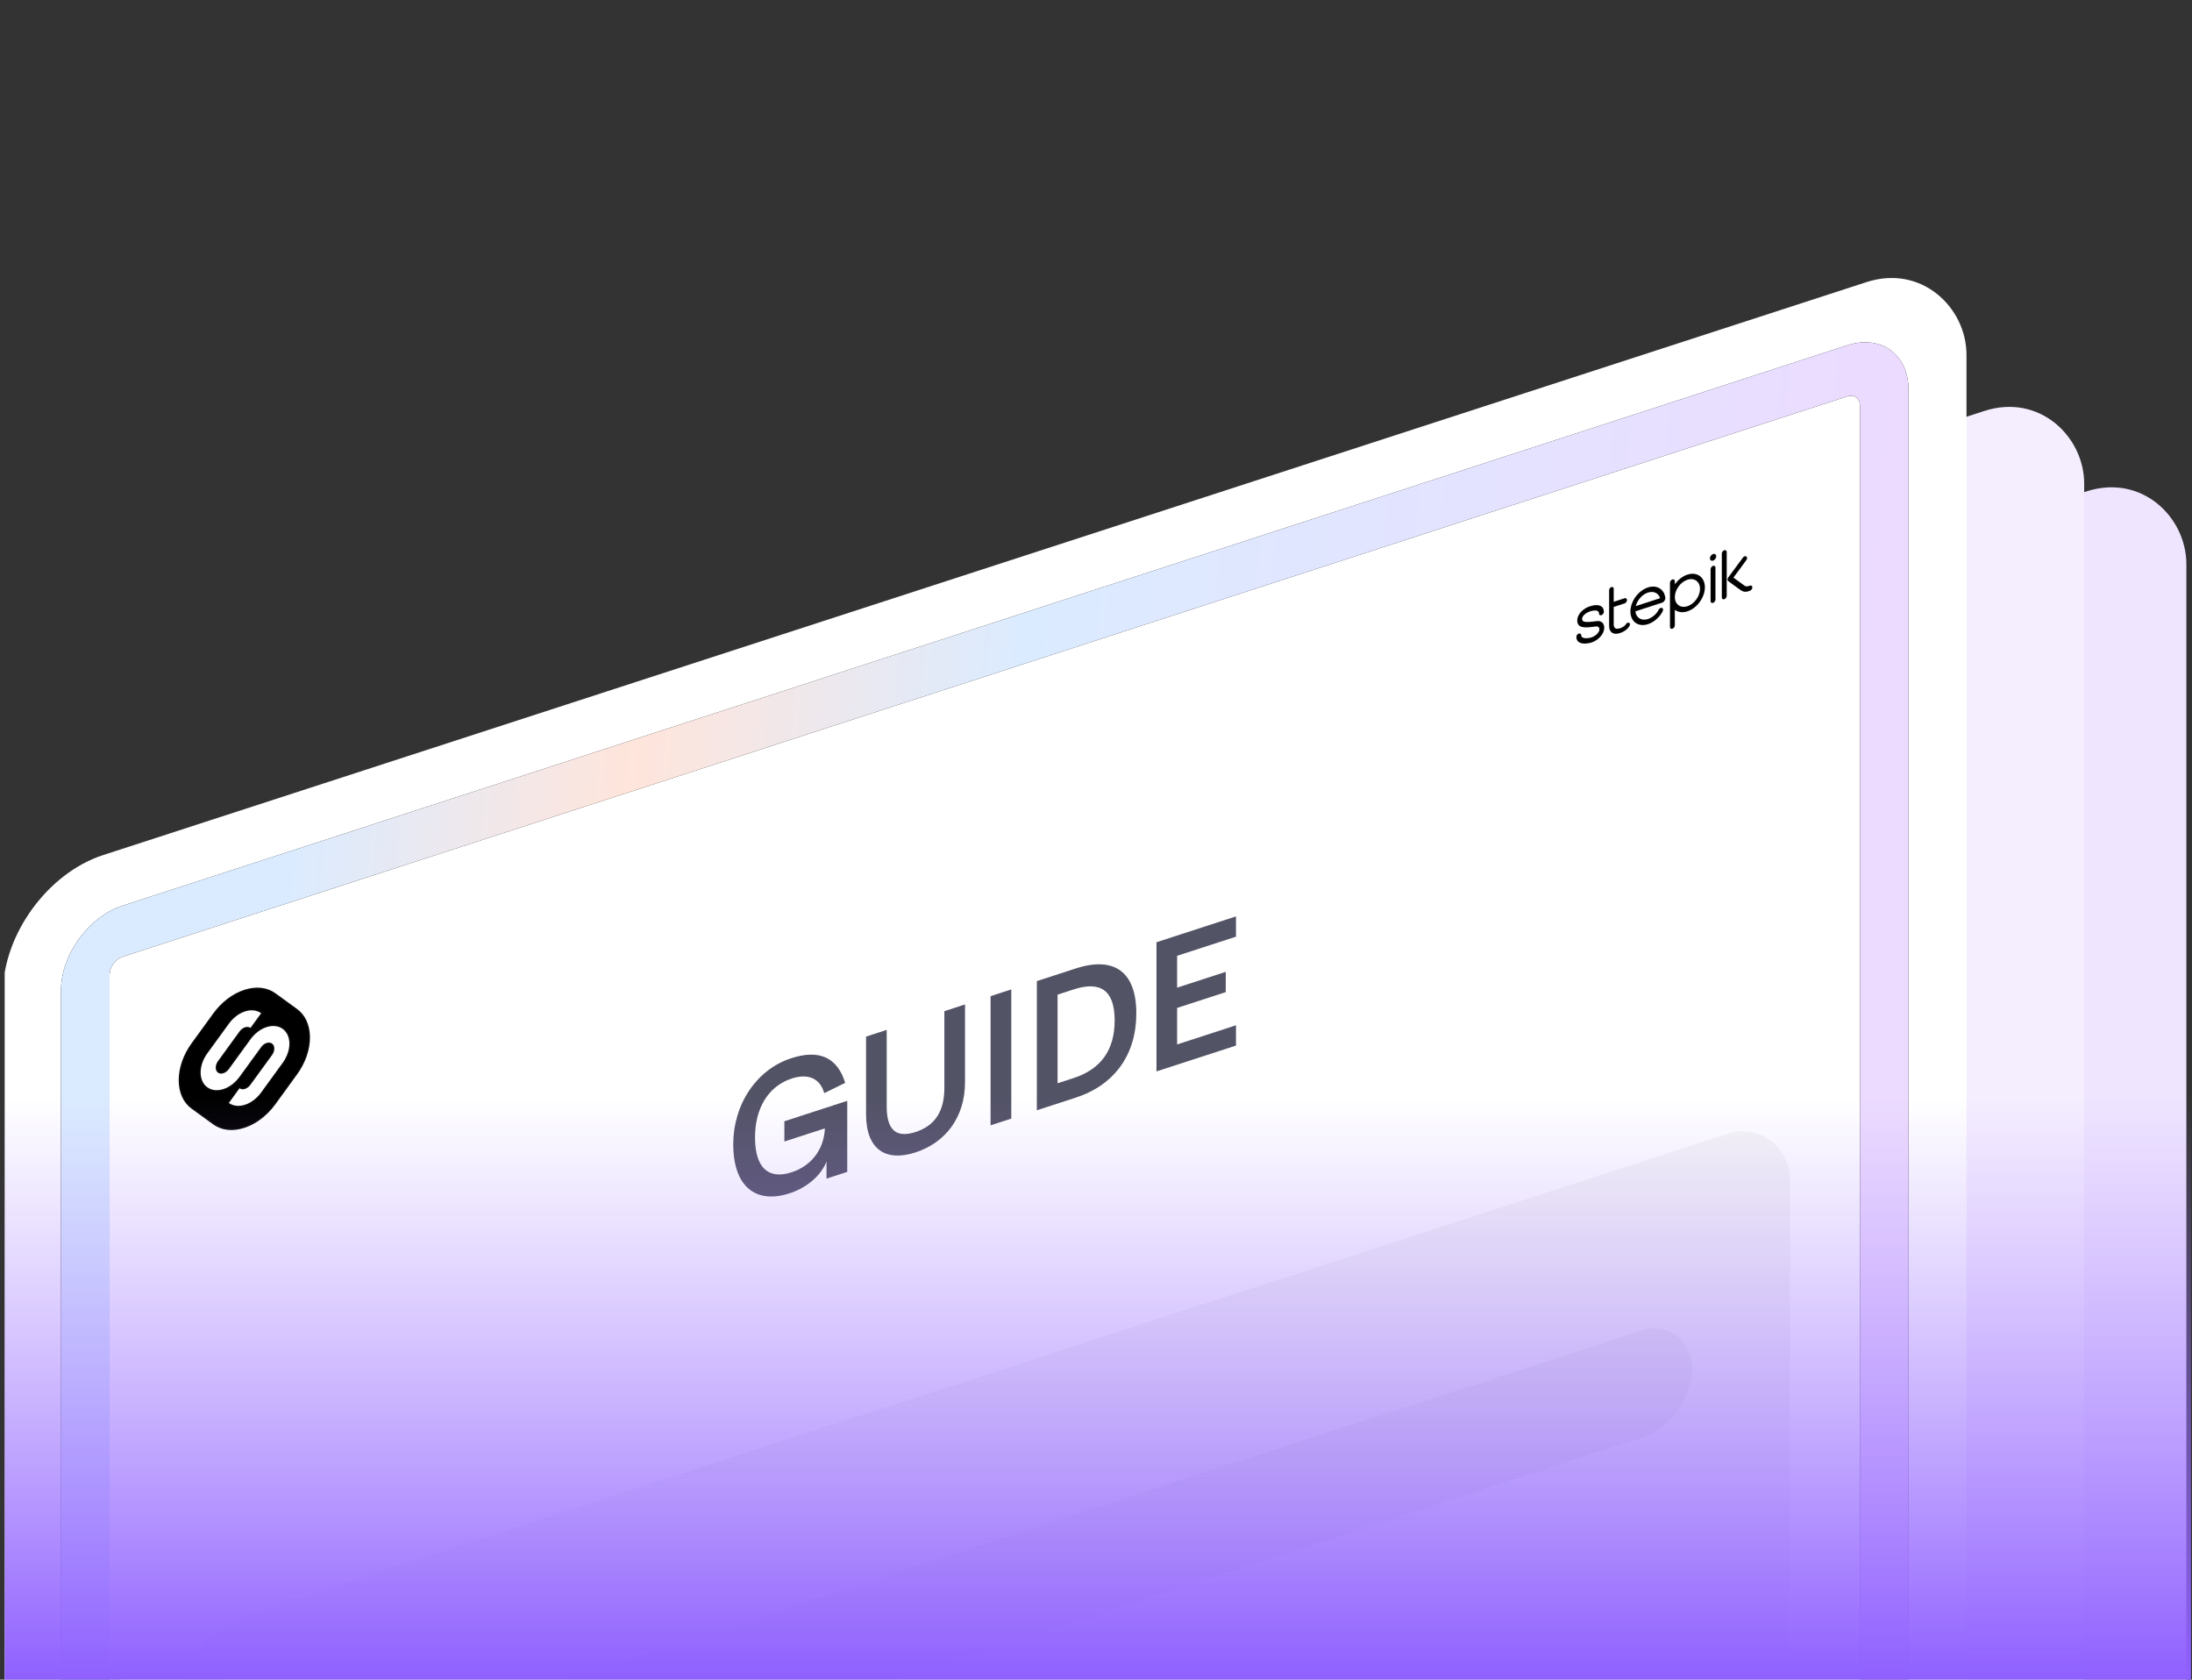 <?xml version="1.0" encoding="UTF-8"?> <svg xmlns="http://www.w3.org/2000/svg" width="385" height="295" viewBox="0 0 385 295" fill="none"><rect x="0" y="0" width="385" height="295" fill="#333333" stroke="none"/><g clip-path="url(#clip0_123_4606)"><rect width="362.64" height="503.05" rx="18.475" transform="matrix(0.951 -0.309 0 1 39.139 192.661)" fill="#EFE5FF"></rect><rect width="362.64" height="503.05" rx="18.475" transform="matrix(0.951 -0.309 0 1 21.192 178.536)" fill="#F5EEFF"></rect><g clip-path="url(#clip1_123_4606)"><rect width="362.64" height="503.05" rx="18.475" transform="matrix(0.951 -0.309 0 1 0.52 155.898)" fill="white"></rect><path d="M326.68 531.626V71.269C326.68 69.957 325.669 69.222 324.421 69.627L21.51 168.049C20.262 168.454 19.251 169.847 19.251 171.159V631.517C19.251 632.828 20.262 633.563 21.51 633.158L324.421 534.736C325.669 534.331 326.68 532.938 326.68 531.626ZM335.214 528.853C335.214 535.121 330.382 541.773 324.421 543.71L21.51 642.132C15.549 644.069 10.716 640.557 10.716 634.29V173.932C10.716 167.664 15.549 161.012 21.51 159.075L324.421 60.654C330.382 58.717 335.214 62.228 335.214 68.496V528.853Z" fill="black"></path><path d="M326.68 531.626V71.269C326.68 69.957 325.669 69.222 324.421 69.627L21.51 168.049C20.262 168.454 19.251 169.847 19.251 171.159V631.517C19.251 632.828 20.262 633.563 21.51 633.158L324.421 534.736C325.669 534.331 326.68 532.938 326.68 531.626ZM335.214 528.853C335.214 535.121 330.382 541.773 324.421 543.71L21.51 642.132C15.549 644.069 10.716 640.557 10.716 634.29V173.932C10.716 167.664 15.549 161.012 21.51 159.075L324.421 60.654C330.382 58.717 335.214 62.228 335.214 68.496V528.853Z" fill="url(#paint0_linear_123_4606)"></path><path d="M217.087 183.637L203.122 188.174V165.488L217.087 160.95V164.511L206.748 167.87V173.463L215.289 170.688V174.248L206.748 177.023V183.436L217.087 180.076V183.637Z" fill="#535366"></path><path d="M188.928 192.786L182.11 195.002V172.315L188.928 170.1C195.745 167.884 199.581 170.719 199.581 177.981C199.581 185.244 195.745 190.571 188.928 192.786ZM185.751 174.692V190.258L188.553 189.347C193.378 187.78 195.775 184.401 195.775 179.218C195.775 174.019 193.378 172.214 188.553 173.782L185.751 174.692Z" fill="#535366"></path><path d="M177.623 196.46L173.982 197.643V174.956L177.623 173.773V196.46Z" fill="#535366"></path><path d="M160.804 202.397C155.62 204.082 152.114 201.959 152.114 195.689V182.061L155.74 180.883V194.353C155.74 198.45 157.388 199.931 160.804 198.821C164.236 197.706 165.869 195.159 165.869 191.062V177.592L169.495 176.414V190.042C169.495 196.312 166.004 200.708 160.804 202.397Z" fill="#535366"></path><path d="M145.168 207.005V204.012C144.194 206.486 141.707 208.602 138.695 209.581C132.746 211.514 128.791 208.419 128.791 200.983C128.791 193.893 132.911 187.828 138.965 185.861C143.879 184.264 147.071 185.701 148.449 190.184L144.763 191.996C144.074 189.431 141.961 188.479 139.07 189.419C135.024 190.734 132.612 194.542 132.612 199.773C132.612 204.956 134.844 207.256 139.04 205.892C142.366 204.812 144.703 202.051 144.883 198.18L137.766 200.493V196.932L148.809 193.344V205.822L145.168 207.005Z" fill="#535366"></path><rect width="297.339" height="268.656" rx="11.613" transform="matrix(0.951 -0.309 0 1 31.627 287.442)" fill="black" fill-opacity="0.04"></rect><rect width="261.301" height="18.822" rx="9.411" transform="matrix(0.951 -0.309 0 1 48.763 311.521)" fill="black" fill-opacity="0.04"></rect><path d="M52.173 177.206L48.382 174.454C46.921 173.388 44.979 173.173 42.913 173.845C40.849 174.515 38.906 175.992 37.442 178.009L33.654 183.223C32.19 185.236 31.386 187.541 31.386 189.712C31.386 191.884 32.19 193.665 33.654 194.727L37.442 197.479C38.906 198.547 40.849 198.761 42.913 198.09C44.922 197.437 46.83 196.009 48.279 194.072L48.288 194.061L48.296 194.048L52.173 188.71C53.637 186.697 54.443 184.393 54.443 182.221C54.443 180.049 53.638 178.268 52.173 177.206ZM49.652 186.66L45.809 191.947C45.089 192.91 44.107 193.677 43.033 194.026C41.928 194.385 40.928 194.239 40.203 193.716L42.071 191.139C42.317 191.32 42.658 191.371 43.033 191.249C43.408 191.127 43.749 190.854 43.992 190.515L47.786 185.302C48.028 184.965 48.182 184.555 48.182 184.162C48.182 183.764 48.028 183.459 47.786 183.281C47.538 183.105 47.199 183.053 46.82 183.176C46.447 183.297 46.108 183.57 45.862 183.906L42.071 189.123C41.346 190.118 40.346 190.917 39.243 191.275C38.139 191.634 37.139 191.484 36.414 190.961C35.688 190.434 35.242 189.528 35.242 188.366C35.242 187.206 35.688 186.01 36.414 185.011L40.203 179.797C40.929 178.801 41.929 177.999 43.033 177.64C44.136 177.282 45.137 177.434 45.863 177.958L43.992 180.527C43.749 180.348 43.408 180.3 43.033 180.422C42.658 180.544 42.317 180.814 42.071 181.151L38.282 186.37C38.038 186.705 37.886 187.11 37.886 187.507C37.886 187.901 38.038 188.211 38.282 188.39C38.527 188.568 38.866 188.616 39.243 188.494C39.62 188.371 39.957 188.104 40.203 187.766L43.992 182.548C44.72 181.552 45.718 180.755 46.82 180.397C47.925 180.038 48.926 180.185 49.652 180.709C50.375 181.238 50.825 182.143 50.825 183.303C50.825 184.465 50.375 185.662 49.652 186.66Z" fill="black"></path><path d="M42.913 173.966C44.949 173.304 46.861 173.516 48.3 174.566V174.567L52.091 177.318C53.534 178.365 54.328 180.119 54.328 182.259C54.328 184.398 53.534 186.667 52.091 188.65L48.215 193.989L48.199 194.011C46.771 195.919 44.892 197.325 42.913 197.969C40.88 198.629 38.966 198.418 37.523 197.366L33.736 194.614C32.293 193.568 31.502 191.815 31.501 189.675C31.501 187.536 32.294 185.266 33.736 183.282L37.523 178.068C38.966 176.081 40.88 174.626 42.913 173.966ZM43.033 177.518C41.896 177.888 40.868 178.714 40.122 179.738L40.121 179.738L36.332 184.952C35.586 185.98 35.127 187.21 35.127 188.404C35.127 189.599 35.586 190.532 36.332 191.074C37.078 191.612 38.107 191.766 39.244 191.396C40.378 191.028 41.407 190.205 42.153 189.182L45.943 183.966L45.944 183.966C46.169 183.657 46.48 183.408 46.821 183.298C47.124 183.199 47.399 183.223 47.615 183.339L47.705 183.394C47.926 183.557 48.067 183.836 48.067 184.199C48.067 184.514 47.958 184.841 47.783 185.125L47.704 185.243L43.911 190.455L43.91 190.456C43.687 190.767 43.376 191.016 43.033 191.128C42.69 191.239 42.378 191.193 42.153 191.027L42.071 190.967L41.989 191.08L40.121 193.657L40.039 193.769L40.121 193.829C40.868 194.367 41.897 194.517 43.033 194.147C44.138 193.788 45.148 192.999 45.889 192.008L45.891 192.006L49.733 186.719C50.477 185.693 50.941 184.461 50.941 183.266C50.941 182.072 50.477 181.141 49.733 180.597V180.596C48.987 180.058 47.957 179.906 46.821 180.275C45.686 180.644 44.659 181.464 43.911 182.488V182.489L40.121 187.707C39.897 188.016 39.589 188.261 39.244 188.373C38.941 188.471 38.666 188.449 38.451 188.333L38.363 188.278C38.14 188.114 38.001 187.83 38.001 187.47C38.001 187.106 38.14 186.736 38.363 186.428L42.153 181.211C42.377 180.902 42.689 180.655 43.033 180.543C43.377 180.431 43.688 180.476 43.911 180.639L43.992 180.699L44.074 180.586L45.944 178.017L46.025 177.906L45.944 177.846C45.198 177.307 44.168 177.15 43.033 177.518Z" stroke="white" stroke-opacity="0.04" stroke-width="0.242"></path><path d="M300.872 105.889C300.635 105.966 300.443 105.826 300.443 105.577V99.975C300.443 99.724 300.635 99.459 300.872 99.382C301.11 99.305 301.304 99.444 301.304 99.695V105.297C301.304 105.546 301.11 105.812 300.872 105.889Z" fill="black"></path><path d="M300.872 99.444C301.078 99.377 301.245 99.498 301.245 99.714V105.316C301.245 105.531 301.078 105.76 300.872 105.828C300.667 105.894 300.501 105.773 300.501 105.557V99.956C300.501 99.739 300.667 99.51 300.872 99.444Z" stroke="white" stroke-opacity="0.04" stroke-width="0.123"></path><path d="M286.137 109.384C285.962 109.293 285.71 109.403 285.568 109.632C285.18 110.262 284.223 110.451 283.973 110.424C283.614 110.387 283.432 110.131 283.432 109.665V106.597L285.336 105.979C285.573 105.902 285.765 105.637 285.765 105.387C285.765 105.137 285.573 104.997 285.336 105.073L283.432 105.692V103.398C283.432 103.163 283.252 103.032 283.028 103.105C282.805 103.177 282.625 103.425 282.625 103.661V109.928C282.625 110.736 283.004 111.241 283.666 111.309C283.877 111.331 284.208 111.294 284.573 111.175C285.147 110.989 285.798 110.608 286.196 109.962C286.337 109.733 286.31 109.476 286.137 109.384Z" fill="black"></path><path d="M283.028 103.166C283.22 103.104 283.374 103.216 283.374 103.417V105.773L285.336 105.135C285.54 105.069 285.706 105.19 285.706 105.406C285.706 105.622 285.54 105.851 285.336 105.917L283.374 106.555V109.684C283.374 109.925 283.421 110.118 283.518 110.254C283.616 110.391 283.761 110.469 283.95 110.489C284.085 110.503 284.397 110.46 284.722 110.335C285.046 110.21 285.404 109.996 285.614 109.655C285.72 109.484 285.898 109.391 286.042 109.422L286.1 109.444C286.248 109.523 286.271 109.742 286.15 109.938C285.768 110.557 285.138 110.93 284.572 111.114C284.214 111.23 283.891 111.266 283.688 111.245C283.051 111.179 282.683 110.694 282.683 109.908V103.642C282.683 103.44 282.838 103.228 283.028 103.166Z" stroke="white" stroke-opacity="0.04" stroke-width="0.123"></path><path d="M279.52 112.852C279.388 112.895 279.255 112.93 279.117 112.957C277.708 113.225 276.866 112.819 276.866 111.867C276.866 111.618 277.059 111.353 277.298 111.275C277.534 111.198 277.729 111.338 277.729 111.587C277.729 112.025 278.316 112.197 279.223 112.022C280.139 111.847 280.783 111.162 280.877 110.756C280.93 110.521 280.909 110.322 280.818 110.197C280.717 110.059 280.532 110.004 280.268 110.033C278.43 110.288 277.212 110.367 277.036 109.204C276.972 108.78 277.094 108.304 277.38 107.861C277.779 107.242 278.468 106.738 279.271 106.477C280.748 105.997 281.702 106.381 281.702 107.457C281.702 107.707 281.509 107.973 281.271 108.051C281.032 108.128 280.84 107.987 280.84 107.737C280.84 107.099 279.995 107.147 279.272 107.383C278.728 107.559 278.266 107.88 278.033 108.239C277.91 108.43 277.862 108.616 277.888 108.791C277.954 109.223 278.35 109.377 280.424 109.089L280.436 109.088C281.068 109.02 281.391 109.263 281.549 109.482C281.768 109.781 281.825 110.218 281.708 110.717C281.522 111.523 280.675 112.477 279.52 112.852Z" fill="black"></path><path d="M279.271 106.538C280.001 106.301 280.597 106.279 281.007 106.445C281.415 106.61 281.643 106.96 281.643 107.476C281.643 107.692 281.476 107.922 281.271 107.989C281.064 108.056 280.898 107.934 280.898 107.718C280.898 107.363 280.661 107.208 280.35 107.168C280.039 107.129 279.638 107.202 279.272 107.321C278.721 107.5 278.237 107.83 277.988 108.213C277.855 108.42 277.802 108.626 277.831 108.819C277.848 108.936 277.889 109.037 277.976 109.115C278.063 109.193 278.191 109.246 278.378 109.275C278.753 109.332 279.377 109.297 280.414 109.153L280.425 109.151V109.152C281.039 109.087 281.348 109.323 281.499 109.531C281.709 109.817 281.764 110.237 281.651 110.72C281.473 111.489 280.655 112.421 279.52 112.79C279.455 112.811 279.391 112.831 279.325 112.848L279.124 112.894C278.426 113.027 277.875 112.991 277.499 112.809C277.125 112.628 276.925 112.303 276.925 111.848C276.925 111.634 277.091 111.404 277.297 111.337C277.502 111.27 277.67 111.392 277.67 111.606C277.67 111.857 277.839 112.019 278.106 112.097C278.376 112.176 278.758 112.174 279.216 112.085C279.685 111.996 280.087 111.775 280.385 111.522C280.68 111.272 280.881 110.981 280.934 110.753C280.99 110.505 280.97 110.287 280.868 110.148C280.756 109.995 280.553 109.938 280.28 109.968L280.278 109.969C279.358 110.097 278.602 110.179 278.053 110.086C277.509 109.995 277.177 109.733 277.093 109.177C277.032 108.77 277.149 108.313 277.424 107.887C277.809 107.29 278.479 106.796 279.271 106.538Z" stroke="white" stroke-opacity="0.04" stroke-width="0.123"></path><path d="M289.444 109.628C287.744 110.181 286.363 109.18 286.363 107.4C286.363 105.621 287.744 103.724 289.444 103.172C290.992 102.669 292.306 103.457 292.499 105.003C292.525 105.208 292.414 105.412 292.347 105.515C292.238 105.68 292.099 105.796 291.956 105.842L287.239 107.375C287.362 108.494 288.303 109.093 289.444 108.722C290.208 108.473 290.974 107.812 291.302 107.116C291.423 106.862 291.686 106.703 291.892 106.763C292.097 106.823 292.167 107.077 292.046 107.333C291.563 108.356 290.517 109.28 289.444 109.628ZM287.313 106.444L291.574 105.059C291.305 104.17 290.442 103.753 289.444 104.078C288.434 104.406 287.581 105.391 287.313 106.444Z" fill="black"></path><path d="M289.444 103.233C290.963 102.74 292.252 103.513 292.442 105.029C292.464 105.209 292.367 105.391 292.303 105.488C292.203 105.639 292.08 105.74 291.957 105.78L287.174 107.334L287.181 107.4C287.307 108.55 288.273 109.164 289.444 108.783C290.225 108.529 291.012 107.853 291.353 107.131L291.352 107.13C291.444 106.938 291.63 106.809 291.793 106.815L291.862 106.826C292.04 106.878 292.1 107.098 291.996 107.318C291.525 108.317 290.499 109.224 289.444 109.566C287.776 110.108 286.421 109.127 286.421 107.382C286.421 105.636 287.776 103.775 289.444 103.233ZM289.444 104.017C288.408 104.353 287.532 105.363 287.256 106.444L287.235 106.53L291.652 105.095L291.63 105.024C291.354 104.112 290.469 103.684 289.444 104.017Z" stroke="white" stroke-opacity="0.04" stroke-width="0.123"></path><path d="M296.376 100.919C295.51 101.201 294.726 101.836 294.169 102.626V102.082C294.169 101.83 293.974 101.692 293.738 101.769C293.499 101.846 293.308 102.11 293.308 102.362V110.119C293.308 110.368 293.499 110.509 293.738 110.432C293.974 110.355 294.169 110.088 294.169 109.839V107.104C294.726 107.532 295.51 107.657 296.376 107.376C298.07 106.825 299.446 104.929 299.446 103.149C299.446 101.37 298.07 100.369 296.376 100.919ZM296.376 106.469C295.158 106.865 294.169 106.144 294.169 104.864C294.169 103.585 295.158 102.221 296.376 101.825C297.594 101.43 298.585 102.149 298.585 103.429C298.585 104.709 297.594 106.074 296.376 106.469Z" fill="black"></path><path d="M293.738 101.83C293.942 101.764 294.11 101.884 294.11 102.101V102.797L294.21 102.655C294.757 101.88 295.526 101.257 296.376 100.981C298.038 100.441 299.388 101.423 299.388 103.168C299.388 104.914 298.038 106.775 296.376 107.315C295.526 107.591 294.757 107.468 294.21 107.048L294.11 106.97V109.859C294.11 110.073 293.942 110.304 293.738 110.37C293.532 110.437 293.366 110.315 293.366 110.1V102.343C293.366 102.125 293.531 101.897 293.738 101.83ZM296.376 101.764C295.126 102.17 294.11 103.57 294.11 104.883C294.11 106.197 295.126 106.937 296.376 106.531C297.626 106.124 298.644 104.724 298.644 103.41C298.644 102.096 297.626 101.358 296.376 101.764Z" stroke="white" stroke-opacity="0.04" stroke-width="0.123"></path><path d="M307.016 103.87C306.592 104.007 306.177 103.947 305.783 103.69C305.487 103.496 303.623 102.116 303.543 102.057C303.462 101.998 303.417 101.896 303.419 101.775C303.419 101.655 303.465 101.525 303.549 101.413L306.123 97.929C306.295 97.697 306.567 97.613 306.733 97.738C306.9 97.862 306.897 98.148 306.726 98.381L304.461 101.446C305.015 101.856 306.157 102.695 306.37 102.837C306.606 102.989 306.832 103.03 307.032 102.958C307.092 102.938 307.228 102.894 307.352 102.853C307.589 102.776 307.781 102.918 307.781 103.168C307.781 103.418 307.588 103.679 307.349 103.76C307.236 103.796 307.112 103.834 307.058 103.856C307.043 103.861 307.03 103.865 307.016 103.87Z" fill="black"></path><path d="M306.163 97.96C306.312 97.759 306.548 97.687 306.692 97.794C306.835 97.901 306.833 98.148 306.684 98.35L304.42 101.415L304.377 101.472L304.419 101.502C304.973 101.912 306.116 102.752 306.33 102.895L306.331 102.895C306.571 103.05 306.811 103.097 307.033 103.018C307.092 102.998 307.228 102.955 307.351 102.915C307.556 102.848 307.722 102.971 307.722 103.187C307.722 103.402 307.556 103.628 307.348 103.698C307.238 103.734 307.11 103.773 307.053 103.796C307.04 103.8 307.028 103.804 307.016 103.808C306.661 103.923 306.309 103.896 305.967 103.718L305.823 103.632C305.675 103.535 305.136 103.142 304.624 102.766L303.584 102C303.514 101.948 303.476 101.861 303.477 101.758V101.757C303.477 101.654 303.517 101.541 303.589 101.444L303.59 101.444L306.163 97.96Z" stroke="white" stroke-opacity="0.04" stroke-width="0.123"></path><path d="M302.848 105.244C302.611 105.322 302.417 105.183 302.417 104.932V97.227C302.417 96.978 302.611 96.712 302.848 96.635C303.087 96.558 303.279 96.698 303.279 96.947V104.652C303.279 104.903 303.087 105.167 302.848 105.244Z" fill="black"></path><path d="M302.848 96.697C303.055 96.63 303.221 96.751 303.221 96.966V104.671C303.221 104.888 303.055 105.116 302.848 105.183C302.643 105.25 302.476 105.13 302.476 104.913V97.208C302.476 96.993 302.643 96.763 302.848 96.697Z" stroke="white" stroke-opacity="0.04" stroke-width="0.123"></path><path fill-rule="evenodd" clip-rule="evenodd" d="M300.884 98.464C301.189 98.365 301.435 98.026 301.435 97.704C301.435 97.385 301.189 97.204 300.884 97.304C300.579 97.403 300.331 97.744 300.331 98.063C300.331 98.385 300.579 98.563 300.884 98.464Z" fill="black"></path><path d="M300.883 97.365C301.156 97.276 301.376 97.438 301.377 97.722C301.377 98.011 301.156 98.314 300.883 98.402C300.611 98.491 300.389 98.331 300.389 98.043C300.39 97.758 300.611 97.454 300.883 97.365Z" stroke="white" stroke-opacity="0.04" stroke-width="0.123"></path></g><rect x="-34.897" y="192.784" width="441.815" height="102.216" fill="url(#paint1_linear_123_4606)"></rect></g><defs><linearGradient id="paint0_linear_123_4606" x1="337.705" y1="363.717" x2="-3.078" y2="332.496" gradientUnits="userSpaceOnUse"><stop offset="0.082" stop-color="#ECDBFF"></stop><stop offset="0.528" stop-color="#DBEBFF"></stop><stop offset="0.721" stop-color="#FFE5DB"></stop><stop offset="0.891" stop-color="#DBEBFF"></stop></linearGradient><linearGradient id="paint1_linear_123_4606" x1="186.01" y1="295" x2="186.01" y2="192.784" gradientUnits="userSpaceOnUse"><stop stop-color="#8F60FF"></stop><stop offset="1" stop-color="#A47DFF" stop-opacity="0"></stop></linearGradient><clipPath id="clip0_123_4606"><rect width="384" height="295" fill="white" transform="translate(0.821)"></rect></clipPath><clipPath id="clip1_123_4606"><rect width="362.64" height="503.05" rx="18.475" transform="matrix(0.951 -0.309 0 1 0.52 155.898)" fill="white"></rect></clipPath></defs></svg> 